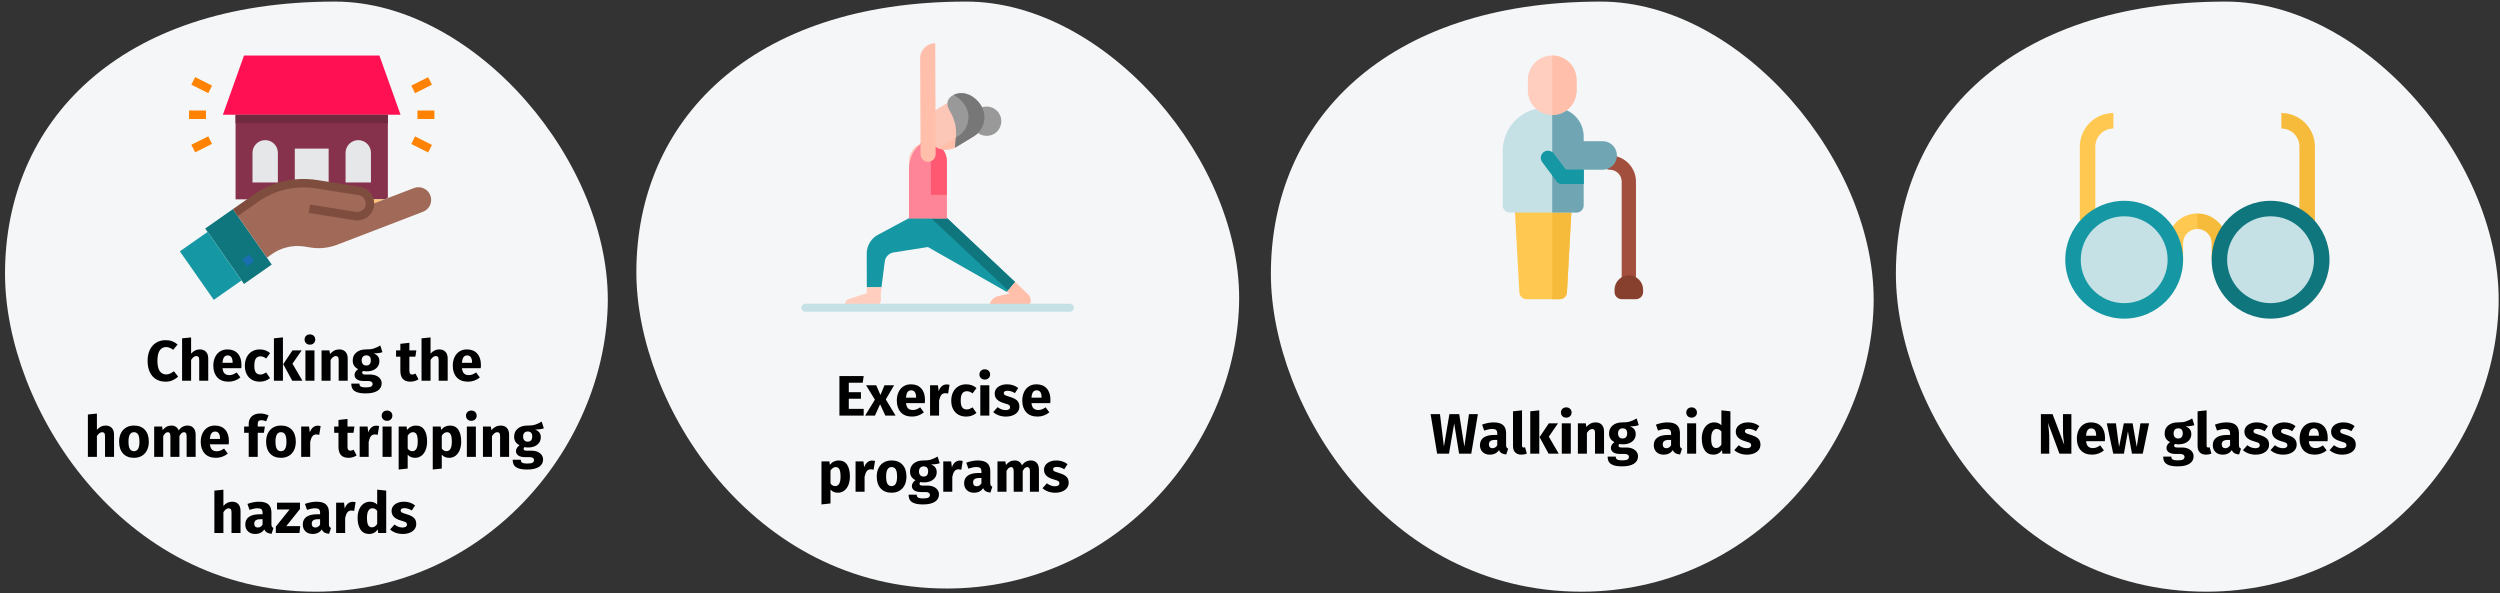 <?xml version="1.0" encoding="UTF-8"?>
<svg xmlns="http://www.w3.org/2000/svg" xmlns:xlink="http://www.w3.org/1999/xlink" width="788px" height="187px" viewBox="0 0 788 187" version="1.1">
  <rect x="0" y="0" width="788" height="187" fill="#333333" stroke="none"/>
  <title>Group 2@2x</title>
  <g id="Page-1" stroke="none" stroke-width="1" fill="none" fill-rule="evenodd">
    <g id="vorlage" transform="translate(-123, -1296)">
      <g id="Group-2" transform="translate(123, 1296)">
        <rect id="Rectangle" x="0" y="5.68434189e-14" width="786" height="187"></rect>
        <g id="Oval-Copy-2-Clipped" transform="translate(1.582, 0.5)" fill="#F5F6F7" fill-rule="nonzero">
          <path d="M97.864,186 C150.74,186 188.482,141.387 189.963,96.243 C191.444,51.099 148.284,0 103.966,0 C36.01,0 0,37.829 0,85.794 C0,127.513 36.292,186 97.864,186 Z" id="Oval-Copy-2"></path>
        </g>
        <g id="insurance-2-Clipped" transform="translate(56.684, 17.5)" fill-rule="nonzero">
          <g id="Group">
            <polygon id="Path" fill="#87324C" points="65.572 18.669 65.572 44.925 64.505 45.338 17.566 45.338 17.566 18.669"></polygon>
            <polygon id="Path" fill="#10767E" points="28.968 65.887 20.233 72.008 19.473 70.914 8.766 55.619 7.992 54.526 16.74 48.405 17.5 49.499 27.448 63.7"></polygon>
            <polygon id="Path" fill="#1598A4" transform="translate(9.721, 66.306) rotate(-34.978) translate(-9.721, -66.306) " points="4.385 56.975 15.056 56.975 15.056 75.637 4.385 75.637"></polygon>
            <path d="M64.505,45.338 L59.918,47.098 L59.904,47.098 C59.963,46.693 59.94,46.281 59.838,45.885 C59.814,45.698 59.769,45.515 59.704,45.338 L64.505,45.338 Z" id="Path" fill="#FFC477"></path>
            <path d="M46.903,29.337 L46.903,41.164 L43.116,40.564 C40.84,40.2 38.526,40.142 36.235,40.391 L36.235,29.337 L46.903,29.337 Z" id="Path" fill="#E6E7E8"></path>
            <path d="M60.238,30.67 L60.238,40.004 L52.237,40.004 L52.237,30.67 C52.237,28.461 54.028,26.67 56.237,26.67 C58.447,26.67 60.238,28.461 60.238,30.67 Z" id="Path" fill="#E6E7E8"></path>
            <path d="M78.946,44.071 C78.152,42.016 75.844,40.99 73.786,41.778 L59.918,47.098 L59.904,47.098 C59.963,46.693 59.94,46.281 59.838,45.885 C59.814,45.698 59.769,45.515 59.704,45.338 C59.592,44.962 59.411,44.609 59.171,44.298 C58.547,43.439 57.606,42.863 56.557,42.698 L46.903,41.164 L43.116,40.564 C40.84,40.2 38.526,40.142 36.235,40.391 C34.358,40.567 32.507,40.952 30.715,41.538 L30.515,41.604 C27.987,42.484 25.609,43.743 23.46,45.338 C23.3,45.445 23.127,45.565 22.967,45.685 L17.5,49.499 L27.448,63.7 L28.541,62.94 C31.495,60.686 35.216,59.685 38.902,60.153 L41.289,60.527 C44.065,60.963 46.906,60.664 49.53,59.66 L76.653,49.245 C77.647,48.868 78.449,48.109 78.879,47.137 C79.31,46.165 79.334,45.061 78.946,44.071 L78.946,44.071 Z" id="Path" fill="#A06958"></path>
            <path d="M55.916,51.98 C55.633,51.98 55.351,51.958 55.072,51.914 L40.617,49.619 L41.034,46.985 L55.492,49.28 C56.849,49.506 58.156,48.667 58.514,47.338 C58.618,46.971 58.63,46.584 58.548,46.212 C58.491,45.802 58.335,45.412 58.092,45.077 C57.673,44.504 57.044,44.121 56.343,44.01 L42.909,41.883 C38.964,41.264 34.928,41.584 31.129,42.817 L30.888,42.887 C28.323,43.805 25.914,45.112 23.747,46.762 L18.264,50.601 L16.734,48.417 L22.202,44.593 C24.601,42.773 27.269,41.338 30.109,40.339 L30.355,40.267 C34.541,38.917 38.987,38.57 43.332,39.255 L56.771,41.375 C58.172,41.598 59.426,42.369 60.258,43.518 C60.728,44.158 61.039,44.902 61.163,45.686 C61.33,46.443 61.311,47.228 61.107,47.976 C60.492,50.338 58.357,51.985 55.916,51.98 L55.916,51.98 Z" id="Path" fill="#7F4D3E"></path>
            <path d="M30.901,30.67 L30.901,40.004 L22.9,40.004 L22.9,30.67 C22.9,28.461 24.691,26.67 26.901,26.67 C29.11,26.67 30.901,28.461 30.901,30.67 L30.901,30.67 Z" id="Path" fill="#E6E7E8"></path>
            <polygon id="Path" fill="#FF1053" points="65.572 18.669 17.566 18.669 13.566 18.669 20.233 0 62.905 0 69.572 18.669"></polygon>
            <polygon id="Path" fill="#70293F" points="17.566 18.669 65.572 18.669 65.572 21.336 17.566 21.336"></polygon>
            <polygon id="Path" fill="#1A6FB0" transform="translate(21.57, 64.556) rotate(-35.025) translate(-21.57, -64.556) " points="20.237 63.222 22.904 63.222 22.904 65.89 20.237 65.89"></polygon>
            <g id="Path" transform="translate(2.898, 6.811)" fill="#FF8200">
              <polygon points="0 10.524 5.334 10.524 5.334 13.191 0 13.191"></polygon>
              <polygon transform="translate(3.99, 21.18) rotate(-26.565) translate(-3.99, -21.18) " points="1.01 19.847 6.97 19.847 6.97 22.513 1.01 22.513"></polygon>
              <polygon transform="translate(3.992, 2.525) rotate(-63.435) translate(-3.992, -2.525) " points="2.66 -0.455 5.325 -0.455 5.325 5.505 2.66 5.505"></polygon>
              <polygon points="72.008 10.524 77.342 10.524 77.342 13.191 72.008 13.191"></polygon>
              <polygon transform="translate(73.311, 21.219) rotate(-63.435) translate(-73.311, -21.219) " points="71.978 18.239 74.643 18.239 74.643 24.199 71.978 24.199"></polygon>
              <polygon transform="translate(73.305, 2.534) rotate(-26.565) translate(-73.305, -2.534) " points="70.325 1.201 76.285 1.201 76.285 3.867 70.325 3.867"></polygon>
            </g>
          </g>
        </g>
        <g id="Oval-Copy-10-Clipped" transform="translate(400.582, 0.5)" fill="#F5F6F7" fill-rule="nonzero">
          <path d="M97.864,186 C150.74,186 188.482,141.387 189.963,96.243 C191.444,51.099 148.284,0 103.966,0 C36.01,0 0,37.829 0,85.794 C0,127.513 36.292,186 97.864,186 Z" id="Oval-Copy-10"></path>
        </g>
        <g id="elderly-Clipped" transform="translate(473.657, 17.5)" fill-rule="nonzero">
          <g id="Path">
            <path d="M33.75,31.5 C32.507,31.5 31.5,32.507 31.5,33.75 C31.5,34.993 32.507,36 33.75,36 C35.818,36 37.5,37.682 37.5,39.75 L37.5,71.55 L42,71.55 L42,39.75 C42,35.201 38.299,31.5 33.75,31.5 Z" fill="#A34F3E"></path>
            <path d="M18,76.8 L7.5,76.8 C6.305,76.8 5.319,75.866 5.253,74.673 L3.753,47.373 C3.719,46.756 3.941,46.152 4.366,45.703 C4.791,45.254 5.382,45 6,45 L19.5,45 C20.118,45 20.709,45.254 21.134,45.703 C21.559,46.152 21.781,46.756 21.747,47.373 L20.247,74.673 C20.181,75.866 19.195,76.8 18,76.8 Z" fill="#FFC850"></path>
            <path d="M21.134,45.703 C20.709,45.254 20.118,45 19.5,45 L15.6,45 L15.6,76.8 L18,76.8 C19.195,76.8 20.181,75.866 20.247,74.673 L21.747,47.373 C21.78,46.756 21.559,46.152 21.134,45.703 Z" fill="#F7BB3C"></path>
            <path d="M23.25,49.5 L2.25,49.5 C1.007,49.5 4.57966998e-16,48.493 4.57966998e-16,47.25 L4.57966998e-16,30 C4.57966998e-16,22.544 6.044,16.5 13.5,16.5 L16.5,16.5 C21.471,16.5 25.5,20.529 25.5,25.5 L25.5,47.25 C25.5,48.493 24.493,49.5 23.25,49.5 Z" fill="#C5E1E6"></path>
            <path d="M16.5,16.5 L15.6,16.5 L15.6,49.5 L23.25,49.5 C24.493,49.5 25.5,48.493 25.5,47.25 L25.5,25.5 C25.5,20.529 21.471,16.5 16.5,16.5 Z" fill="#70A6B3"></path>
            <path d="M15.6,18.75 C11.364,18.75 7.93,15.316 7.93,11.08 L7.93,7.67 C7.93,3.434 11.364,0 15.6,0 C19.836,0 23.27,3.434 23.27,7.67 L23.27,11.079 C23.27,15.316 19.836,18.75 15.6,18.75 L15.6,18.75 Z" fill="#FFCEBF"></path>
            <path d="M31.5,36 L18.804,36 C18.033,36 17.293,35.634 16.871,34.989 C16.274,34.076 16.416,32.902 17.159,32.159 L21.659,27.659 C22.081,27.237 22.653,27 23.25,27 L31.5,27 C33.985,27 36,29.015 36,31.5 C36,33.985 33.985,36 31.5,36 L31.5,36 Z" fill="#70A6B3"></path>
            <path d="M39.75,69.3 C37.265,69.3 35.25,71.315 35.25,73.8 L35.25,74.55 C35.25,75.793 36.257,76.8 37.5,76.8 L42,76.8 C43.243,76.8 44.25,75.793 44.25,74.55 L44.25,73.8 C44.25,71.315 42.235,69.3 39.75,69.3 Z" fill="#873F2E"></path>
            <path d="M19.875,36 L16.05,30.9 C15.305,29.906 13.894,29.704 12.9,30.45 C11.906,31.196 11.704,32.606 12.45,33.6 L16.95,39.6 C17.375,40.167 18.042,40.5 18.75,40.5 L25.5,40.5 L25.5,36 L19.875,36 Z" fill="#1598A4"></path>
            <path d="M15.6,0 L15.6,18.75 C19.836,18.75 23.27,15.316 23.27,11.08 L23.27,7.67 C23.27,3.434 19.836,0 15.6,0 L15.6,0 Z" fill="#FFBFAB"></path>
            <path d="M19.875,36 L16.05,30.9 C15.919,30.725 15.766,30.576 15.6,30.451 L15.6,37.8 L16.95,39.6 C17.375,40.167 18.042,40.5 18.75,40.5 L25.5,40.5 L25.5,36 L19.875,36 Z" fill="#1598A4"></path>
          </g>
        </g>
        <g id="Oval-Copy-4-Clipped" transform="translate(200.582, 0.5)" fill="#F5F6F7" fill-rule="nonzero">
          <path d="M97.864,185 C150.74,185 188.482,140.627 189.963,95.726 C191.444,50.825 148.284,0 103.966,0 C36.01,0 0,37.626 0,85.332 C0,126.828 36.292,185 97.864,185 Z" id="Oval-Copy-4"></path>
        </g>
        <g id="woman-4-Clipped" transform="translate(252.582, 13.626)" fill-rule="nonzero">
          <g id="Group">
            <g transform="translate(13.081, 0)">
              <path d="M54.281,75.268 L32.967,55.244 L27.34,52.125 L20.848,55.145 L11.439,60.178 C9.049,61.281 7.521,63.681 7.528,66.318 L7.557,76.926 L12.177,76.926 L13.215,68.813 C13.406,67.313 14.582,66.13 16.078,65.93 L26.812,64.238 L51.674,78.382 L54.281,75.268 Z" id="Path" fill="#1598A4"></path>
              <polygon id="Path" fill="#10767E" points="27.934 55.244 52.066 77.915 54.281 75.268 32.967 55.244 27.34 52.125 24.603 53.398"></polygon>
              <g id="Path" transform="translate(0, 75.268)">
                <path d="M11.98,3.863 L12.02,5.471 C12.057,6.918 10.894,8.111 9.447,8.111 L1.0269563e-15,8.111 L0.471,8.111 C0.471,6.831 0.823,5.696 2.04,5.3 L7.558,3.504 L7.558,1.645 L12.171,1.645 L11.98,3.863 Z" fill="#FFCEBF"></path>
                <path d="M51.674,3.115 L52.658,3.617 L49.097,4.393 C47.343,4.766 46.088,6.316 46.088,8.111 L56.551,8.111 C56.617,8.111 56.682,8.109 56.747,8.105 C59.016,7.973 59.908,6.053 58.668,4.149 L54.281,-3.1918912e-16 L51.674,3.115 Z" fill="#FFBFAB"></path>
              </g>
              <path d="M20.848,55.145 L20.848,37.152 C20.848,33.857 23.521,31.186 26.818,31.186 C30.115,31.186 32.787,33.857 32.787,37.152 L32.787,55.145 L20.848,55.145 Z" id="Path" fill="#FFCEBF"></path>
              <path d="M26.818,31.186 C25.918,31.186 25.066,31.386 24.301,31.742 C26.34,32.691 27.755,34.756 27.755,37.151 L27.755,55.145 L32.787,55.145 L32.787,37.152 C32.787,33.857 30.115,31.186 26.818,31.186 L26.818,31.186 Z" id="Path" fill="#FFBFAB"></path>
              <path d="M20.848,55.232 L32.787,55.232 L32.787,39.818 C32.787,35.051 30.115,31.186 26.818,31.186 C23.521,31.186 20.848,35.051 20.848,39.818 L20.848,55.232 L20.848,55.232 Z" id="Path" fill="#FE8598"></path>
              <path d="M26.818,31.186 C25.918,31.186 25.066,31.386 24.301,31.742 C26.34,32.691 27.755,34.756 27.755,37.151 L27.755,47.803 L32.787,47.803 L32.787,37.151 C32.787,33.857 30.115,31.186 26.818,31.186 L26.818,31.186 Z" id="Path" fill="#FF5872"></path>
              <g transform="translate(25.824, 15.745)">
                <ellipse id="Oval" fill="#999999" transform="translate(19.507, 8.829) rotate(-43.947) translate(-19.507, -8.829) " cx="19.507" cy="8.829" rx="4.621" ry="4.628"></ellipse>
                <path d="M0.976,14.611 L0.982,14.62 C2.897,17.757 6.993,18.75 10.132,16.836 L14.464,14.196 C17.606,12.281 18.599,8.181 16.682,5.041 L16.677,5.032 C14.762,1.894 10.666,0.902 7.527,2.815 L3.195,5.456 C0.052,7.37 -0.941,11.47 0.976,14.611 L0.976,14.611 Z" id="Path" fill="#FCC7B7"></path>
                <path d="M16.682,5.04 L16.677,5.032 C14.949,2.202 11.449,1.118 8.475,2.336 C9.748,2.854 10.873,3.769 11.644,5.032 L11.649,5.04 C13.566,8.181 12.573,12.281 9.431,14.196 L5.099,16.836 C4.791,17.024 4.473,17.183 4.15,17.315 C6.039,18.085 8.256,17.979 10.132,16.836 L14.464,14.196 C17.606,12.281 18.599,8.181 16.682,5.04 Z" id="Path" fill="#FFBFAB"></path>
                <path d="M7.883,5.626 C9.417,8.068 10.1,10.949 9.828,13.819 L9.511,17.171 L15.496,13.557 C18.786,11.518 19.796,7.195 17.752,3.902 C15.86,0.853 12.3,-0.992 9.07,0.563 C7.056,1.533 6.528,3.424 7.883,5.626 L7.883,5.626 Z" id="Path" fill="#999999"></path>
                <path d="M17.752,3.902 C15.86,0.853 12.3,-0.992 9.07,0.563 C9.06,0.568 9.05,0.573 9.04,0.578 C10.505,1.242 11.806,2.431 12.719,3.902 C14.763,7.195 13.753,11.517 10.463,13.556 L9.816,13.947 L9.511,17.171 L15.496,13.556 C18.786,11.517 19.796,7.195 17.752,3.902 L17.752,3.902 Z" id="Path" fill="#777777"></path>
              </g>
              <path d="M26.872,37.374 C28.189,37.374 29.254,36.304 29.249,34.989 L29.127,-4.82947016e-15 C26.504,-0.003 24.375,2.123 24.373,4.748 L24.495,35.012 C24.502,36.319 25.564,37.374 26.872,37.374 L26.872,37.374 Z" id="Path" fill="#FFBFAB"></path>
            </g>
            <path d="M84.637,82.12 L1.258,82.12 C0.563,82.12 0,82.683 0,83.378 C0,84.073 0.563,84.637 1.258,84.637 L84.637,84.637 C85.332,84.637 85.895,84.073 85.895,83.378 C85.895,82.683 85.332,82.12 84.637,82.12 Z" id="Path" fill="#C5E1E6"></path>
          </g>
        </g>
        <g id="Oval-Copy-3-Clipped" transform="translate(597.582, 0.5)" fill="#F5F6F7" fill-rule="nonzero">
          <path d="M97.864,186 C150.74,186 188.482,141.387 189.963,96.243 C191.444,51.099 148.284,0 103.966,0 C36.01,0 0,37.829 0,85.794 C0,127.513 36.292,186 97.864,186 Z" id="Oval-Copy-3"></path>
        </g>
        <g id="glasses-Clipped" transform="translate(646.727, 35.629)" fill-rule="nonzero">
          <g id="Group">
            <g id="Path" transform="translate(36.508, 31.652)">
              <path d="M9.38,4.16333634e-16 L7.645,1.767 L9.38,4.88 C11.862,4.88 13.881,6.899 13.881,9.38 L13.881,14.586 L18.761,14.586 L18.761,9.38 C18.761,4.208 14.553,4.16333634e-16 9.38,4.16333634e-16 Z" fill="#F7BB3C"></path>
              <path d="M2.49800181e-16,9.38 L2.49800181e-16,14.586 L4.88,14.586 L4.88,9.38 C4.88,6.899 6.899,4.88 9.38,4.88 L9.38,4.16333634e-16 C4.208,4.16333634e-16 2.49800181e-16,4.208 2.49800181e-16,9.38 Z" fill="#FFC850"></path>
            </g>
            <path d="M13.724,39.297 L8.844,39.297 L8.844,10.573 C8.844,4.743 13.587,4.02455846e-15 19.417,4.02455846e-15 L19.417,4.88 C16.278,4.88 13.724,7.434 13.724,10.573 L13.724,39.297 Z" id="Path" fill="#FFC850"></path>
            <path d="M82.932,39.297 L78.052,39.297 L78.052,10.573 C78.052,7.434 75.498,4.88 72.359,4.88 L72.359,4.02455846e-15 C78.189,4.02455846e-15 82.932,4.743 82.932,10.573 L82.932,39.297 Z" id="Path" fill="#F7BB3C"></path>
            <g transform="translate(-0, 23.424)">
              <circle id="Oval" fill="#C5E1E6" transform="translate(22.809, 22.809) rotate(-45) translate(-22.809, -22.809) " cx="22.809" cy="22.809" r="16.128"></circle>
              <path d="M22.817,41.384 C12.577,41.384 4.246,33.053 4.246,22.813 C4.246,12.573 12.577,4.242 22.817,4.242 C33.057,4.242 41.388,12.573 41.388,22.813 C41.388,33.053 33.057,41.384 22.817,41.384 Z M22.817,9.122 C15.268,9.122 9.126,15.264 9.126,22.813 C9.126,30.362 15.268,36.504 22.817,36.504 C30.366,36.504 36.508,30.362 36.508,22.813 C36.508,15.264 30.366,9.122 22.817,9.122 Z" id="Shape" fill="#1598A4"></path>
            </g>
            <g transform="translate(46.137, 23.429)">
              <circle id="Oval" fill="#C5E1E6" transform="translate(22.809, 22.809) rotate(-45) translate(-22.809, -22.809) " cx="22.809" cy="22.809" r="16.128"></circle>
              <path d="M22.822,41.379 C12.582,41.379 4.251,33.048 4.251,22.808 C4.251,12.568 12.582,4.237 22.822,4.237 C33.062,4.237 41.393,12.568 41.393,22.808 C41.393,33.048 33.062,41.379 22.822,41.379 L22.822,41.379 Z M22.822,9.117 C15.273,9.117 9.131,15.259 9.131,22.808 C9.131,30.357 15.273,36.499 22.822,36.499 C30.371,36.499 36.513,30.357 36.513,22.808 C36.513,15.259 30.371,9.117 22.822,9.117 L22.822,9.117 Z" id="Shape" fill="#10767E"></path>
            </g>
          </g>
        </g>
        <path d="M52.227,120.306 C53.031,120.306 53.766,120.156 54.432,119.856 C55.098,119.556 55.665,119.172 56.133,118.704 L56.133,118.704 L54.819,117.012 C54.387,117.336 53.985,117.585 53.613,117.759 C53.241,117.933 52.827,118.02 52.371,118.02 C51.507,118.02 50.832,117.669 50.346,116.967 C49.86,116.265 49.617,115.188 49.617,113.736 C49.617,112.26 49.86,111.168 50.346,110.46 C50.832,109.752 51.495,109.398 52.335,109.398 C52.743,109.398 53.127,109.47 53.487,109.614 C53.847,109.758 54.213,109.974 54.585,110.262 L54.585,110.262 L55.989,108.588 C55.449,108.132 54.876,107.79 54.27,107.562 C53.664,107.334 52.971,107.22 52.191,107.22 C51.099,107.22 50.124,107.475 49.266,107.985 C48.408,108.495 47.736,109.242 47.25,110.226 C46.764,111.21 46.521,112.38 46.521,113.736 C46.521,115.128 46.758,116.319 47.232,117.309 C47.706,118.299 48.369,119.046 49.221,119.55 C50.073,120.054 51.075,120.306 52.227,120.306 Z M60.237,120 L60.237,113.448 C60.765,112.632 61.317,112.224 61.893,112.224 C62.181,112.224 62.403,112.317 62.559,112.503 C62.715,112.689 62.793,113.022 62.793,113.502 L62.793,113.502 L62.793,120 L65.637,120 L65.637,113.016 C65.637,112.104 65.403,111.396 64.935,110.892 C64.467,110.388 63.819,110.136 62.991,110.136 C62.439,110.136 61.941,110.247 61.497,110.469 C61.053,110.691 60.633,111.024 60.237,111.468 L60.237,111.468 L60.237,106.356 L57.393,106.644 L57.393,120 L60.237,120 Z M72.045,120.306 C73.413,120.306 74.655,119.862 75.771,118.974 L75.771,118.974 L74.601,117.39 C74.181,117.678 73.791,117.891 73.431,118.029 C73.071,118.167 72.699,118.236 72.315,118.236 C71.679,118.236 71.181,118.074 70.821,117.75 C70.461,117.426 70.233,116.862 70.137,116.058 L70.137,116.058 L76.059,116.058 C76.095,115.77 76.113,115.428 76.113,115.032 C76.113,113.496 75.723,112.296 74.943,111.432 C74.163,110.568 73.083,110.136 71.703,110.136 C70.767,110.136 69.963,110.361 69.291,110.811 C68.619,111.261 68.109,111.873 67.761,112.647 C67.413,113.421 67.239,114.294 67.239,115.266 C67.239,116.802 67.653,118.026 68.481,118.938 C69.309,119.85 70.497,120.306 72.045,120.306 Z M73.323,114.348 L70.137,114.348 C70.197,113.52 70.362,112.926 70.632,112.566 C70.902,112.206 71.283,112.026 71.775,112.026 C72.783,112.026 73.299,112.758 73.323,114.222 L73.323,114.222 L73.323,114.348 Z M81.909,120.306 C83.109,120.306 84.183,119.928 85.131,119.172 L85.131,119.172 L83.889,117.408 C83.517,117.636 83.199,117.801 82.935,117.903 C82.671,118.005 82.377,118.056 82.053,118.056 C81.441,118.056 80.973,117.846 80.649,117.426 C80.325,117.006 80.163,116.292 80.163,115.284 C80.163,114.24 80.325,113.484 80.649,113.016 C80.973,112.548 81.453,112.314 82.089,112.314 C82.701,112.314 83.307,112.542 83.907,112.998 L83.907,112.998 L85.131,111.306 C84.663,110.91 84.165,110.616 83.637,110.424 C83.109,110.232 82.515,110.136 81.855,110.136 C80.919,110.136 80.097,110.355 79.389,110.793 C78.681,111.231 78.135,111.84 77.751,112.62 C77.367,113.4 77.175,114.294 77.175,115.302 C77.175,116.31 77.367,117.189 77.751,117.939 C78.135,118.689 78.681,119.271 79.389,119.685 C80.097,120.099 80.937,120.306 81.909,120.306 Z M89.181,120 L89.181,106.338 L86.337,106.644 L86.337,120 L89.181,120 Z M95.319,120 L92.187,114.636 L95.085,110.442 L92.187,110.442 L89.271,114.78 L92.115,120 L95.319,120 Z M97.677,108.642 C98.169,108.642 98.574,108.489 98.892,108.183 C99.21,107.877 99.369,107.49 99.369,107.022 C99.369,106.554 99.21,106.167 98.892,105.861 C98.574,105.555 98.169,105.402 97.677,105.402 C97.185,105.402 96.783,105.555 96.471,105.861 C96.159,106.167 96.003,106.554 96.003,107.022 C96.003,107.49 96.159,107.877 96.471,108.183 C96.783,108.489 97.185,108.642 97.677,108.642 Z M99.117,120 L99.117,110.442 L96.273,110.442 L96.273,120 L99.117,120 Z M104.193,120 L104.193,113.466 C104.721,112.638 105.273,112.224 105.849,112.224 C106.149,112.224 106.374,112.317 106.524,112.503 C106.674,112.689 106.749,113.022 106.749,113.502 L106.749,113.502 L106.749,120 L109.593,120 L109.593,113.016 C109.593,112.104 109.359,111.396 108.891,110.892 C108.423,110.388 107.775,110.136 106.947,110.136 C106.359,110.136 105.828,110.256 105.354,110.496 C104.88,110.736 104.439,111.096 104.031,111.576 L104.031,111.576 L103.833,110.442 L101.349,110.442 L101.349,120 L104.193,120 Z M115.299,123.996 C116.919,123.996 118.158,123.717 119.016,123.159 C119.874,122.601 120.303,121.824 120.303,120.828 C120.303,120.3 120.153,119.826 119.853,119.406 C119.553,118.986 119.127,118.656 118.575,118.416 C118.023,118.176 117.381,118.056 116.649,118.056 L116.649,118.056 L115.209,118.056 C114.789,118.056 114.51,118.005 114.372,117.903 C114.234,117.801 114.165,117.66 114.165,117.48 C114.165,117.372 114.192,117.267 114.246,117.165 C114.3,117.063 114.375,116.988 114.471,116.94 C114.819,117.012 115.185,117.048 115.569,117.048 C116.385,117.048 117.096,116.91 117.702,116.634 C118.308,116.358 118.773,115.977 119.097,115.491 C119.421,115.005 119.583,114.456 119.583,113.844 C119.583,113.232 119.439,112.734 119.151,112.35 C118.863,111.966 118.407,111.642 117.783,111.378 C118.995,111.378 119.913,111.252 120.537,111 L120.537,111 L119.871,108.894 C119.163,109.314 118.476,109.632 117.81,109.848 C117.144,110.064 116.331,110.16 115.371,110.136 C114.111,110.136 113.097,110.451 112.329,111.081 C111.561,111.711 111.177,112.56 111.177,113.628 C111.177,114.252 111.312,114.783 111.582,115.221 C111.852,115.659 112.287,116.04 112.887,116.364 C112.539,116.58 112.263,116.853 112.059,117.183 C111.855,117.513 111.753,117.852 111.753,118.2 C111.753,118.752 111.996,119.205 112.482,119.559 C112.968,119.913 113.703,120.09 114.687,120.09 L114.687,120.09 L116.073,120.09 C116.529,120.09 116.871,120.174 117.099,120.342 C117.327,120.51 117.441,120.738 117.441,121.026 C117.441,121.374 117.291,121.641 116.991,121.827 C116.691,122.013 116.151,122.106 115.371,122.106 C114.807,122.106 114.375,122.064 114.075,121.98 C113.775,121.896 113.568,121.77 113.454,121.602 C113.34,121.434 113.283,121.206 113.283,120.918 L113.283,120.918 L110.727,120.918 C110.727,121.59 110.862,122.148 111.132,122.592 C111.402,123.036 111.873,123.381 112.545,123.627 C113.217,123.873 114.135,123.996 115.299,123.996 Z M115.443,115.212 C114.999,115.212 114.648,115.071 114.39,114.789 C114.132,114.507 114.003,114.108 114.003,113.592 C114.003,113.1 114.132,112.713 114.39,112.431 C114.648,112.149 114.999,112.008 115.443,112.008 C116.403,112.008 116.883,112.524 116.883,113.556 C116.883,114.108 116.76,114.522 116.514,114.798 C116.268,115.074 115.911,115.212 115.443,115.212 Z M129.321,120.306 C129.777,120.306 130.236,120.24 130.698,120.108 C131.16,119.976 131.565,119.79 131.913,119.55 L131.913,119.55 L130.959,117.75 C130.599,117.954 130.257,118.056 129.933,118.056 C129.621,118.056 129.393,117.96 129.249,117.768 C129.105,117.576 129.033,117.258 129.033,116.814 L129.033,116.814 L129.033,112.422 L130.923,112.422 L131.229,110.442 L129.033,110.442 L129.033,108.048 L126.189,108.372 L126.189,110.442 L124.839,110.442 L124.839,112.422 L126.189,112.422 L126.189,116.85 C126.189,119.142 127.233,120.294 129.321,120.306 Z M135.711,120 L135.711,113.448 C136.239,112.632 136.791,112.224 137.367,112.224 C137.655,112.224 137.877,112.317 138.033,112.503 C138.189,112.689 138.267,113.022 138.267,113.502 L138.267,113.502 L138.267,120 L141.111,120 L141.111,113.016 C141.111,112.104 140.877,111.396 140.409,110.892 C139.941,110.388 139.293,110.136 138.465,110.136 C137.913,110.136 137.415,110.247 136.971,110.469 C136.527,110.691 136.107,111.024 135.711,111.468 L135.711,111.468 L135.711,106.356 L132.867,106.644 L132.867,120 L135.711,120 Z M147.519,120.306 C148.887,120.306 150.129,119.862 151.245,118.974 L151.245,118.974 L150.075,117.39 C149.655,117.678 149.265,117.891 148.905,118.029 C148.545,118.167 148.173,118.236 147.789,118.236 C147.153,118.236 146.655,118.074 146.295,117.75 C145.935,117.426 145.707,116.862 145.611,116.058 L145.611,116.058 L151.533,116.058 C151.569,115.77 151.587,115.428 151.587,115.032 C151.587,113.496 151.197,112.296 150.417,111.432 C149.637,110.568 148.557,110.136 147.177,110.136 C146.241,110.136 145.437,110.361 144.765,110.811 C144.093,111.261 143.583,111.873 143.235,112.647 C142.887,113.421 142.713,114.294 142.713,115.266 C142.713,116.802 143.127,118.026 143.955,118.938 C144.783,119.85 145.971,120.306 147.519,120.306 Z M148.797,114.348 L145.611,114.348 C145.671,113.52 145.836,112.926 146.106,112.566 C146.376,112.206 146.757,112.026 147.249,112.026 C148.257,112.026 148.773,112.758 148.797,114.222 L148.797,114.222 L148.797,114.348 Z M30.546,144 L30.546,137.448 C31.074,136.632 31.626,136.224 32.202,136.224 C32.49,136.224 32.712,136.317 32.868,136.503 C33.024,136.689 33.102,137.022 33.102,137.502 L33.102,137.502 L33.102,144 L35.946,144 L35.946,137.016 C35.946,136.104 35.712,135.396 35.244,134.892 C34.776,134.388 34.128,134.136 33.3,134.136 C32.748,134.136 32.25,134.247 31.806,134.469 C31.362,134.691 30.942,135.024 30.546,135.468 L30.546,135.468 L30.546,130.356 L27.702,130.644 L27.702,144 L30.546,144 Z M42.228,144.306 C43.188,144.306 44.019,144.096 44.721,143.676 C45.423,143.256 45.963,142.665 46.341,141.903 C46.719,141.141 46.908,140.25 46.908,139.23 C46.908,137.622 46.494,136.371 45.666,135.477 C44.838,134.583 43.692,134.136 42.228,134.136 C41.268,134.136 40.437,134.346 39.735,134.766 C39.033,135.186 38.493,135.777 38.115,136.539 C37.737,137.301 37.548,138.192 37.548,139.212 C37.548,140.82 37.965,142.071 38.799,142.965 C39.633,143.859 40.776,144.306 42.228,144.306 Z M42.228,142.218 C41.64,142.218 41.205,141.978 40.923,141.498 C40.641,141.018 40.5,140.256 40.5,139.212 C40.5,138.192 40.644,137.439 40.932,136.953 C41.22,136.467 41.652,136.224 42.228,136.224 C42.816,136.224 43.251,136.464 43.533,136.944 C43.815,137.424 43.956,138.186 43.956,139.23 C43.956,140.25 43.812,141.003 43.524,141.489 C43.236,141.975 42.804,142.218 42.228,142.218 Z M51.444,144 L51.444,137.466 C51.66,137.058 51.885,136.749 52.119,136.539 C52.353,136.329 52.614,136.224 52.902,136.224 C53.442,136.224 53.712,136.65 53.712,137.502 L53.712,137.502 L53.712,144 L56.556,144 L56.556,137.466 C56.772,137.046 56.994,136.734 57.222,136.53 C57.45,136.326 57.714,136.224 58.014,136.224 C58.554,136.224 58.824,136.65 58.824,137.502 L58.824,137.502 L58.824,144 L61.668,144 L61.668,137.016 C61.668,136.116 61.44,135.411 60.984,134.901 C60.528,134.391 59.922,134.136 59.166,134.136 C58.566,134.136 58.035,134.259 57.573,134.505 C57.111,134.751 56.688,135.132 56.304,135.648 C56.124,135.168 55.839,134.796 55.449,134.532 C55.059,134.268 54.594,134.136 54.054,134.136 C53.478,134.136 52.965,134.253 52.515,134.487 C52.065,134.721 51.654,135.078 51.282,135.558 L51.282,135.558 L51.084,134.442 L48.6,134.442 L48.6,144 L51.444,144 Z M68.076,144.306 C69.444,144.306 70.686,143.862 71.802,142.974 L71.802,142.974 L70.632,141.39 C70.212,141.678 69.822,141.891 69.462,142.029 C69.102,142.167 68.73,142.236 68.346,142.236 C67.71,142.236 67.212,142.074 66.852,141.75 C66.492,141.426 66.264,140.862 66.168,140.058 L66.168,140.058 L72.09,140.058 C72.126,139.77 72.144,139.428 72.144,139.032 C72.144,137.496 71.754,136.296 70.974,135.432 C70.194,134.568 69.114,134.136 67.734,134.136 C66.798,134.136 65.994,134.361 65.322,134.811 C64.65,135.261 64.14,135.873 63.792,136.647 C63.444,137.421 63.27,138.294 63.27,139.266 C63.27,140.802 63.684,142.026 64.512,142.938 C65.34,143.85 66.528,144.306 68.076,144.306 Z M69.354,138.348 L66.168,138.348 C66.228,137.52 66.393,136.926 66.663,136.566 C66.933,136.206 67.314,136.026 67.806,136.026 C68.814,136.026 69.33,136.758 69.354,138.222 L69.354,138.222 L69.354,138.348 Z M81.234,144 L81.234,136.422 L83.178,136.422 L83.484,134.442 L81.234,134.442 L81.234,133.704 C81.234,133.248 81.324,132.924 81.504,132.732 C81.684,132.54 81.978,132.444 82.386,132.444 C82.902,132.444 83.4,132.564 83.88,132.804 L83.88,132.804 L84.654,130.95 C83.862,130.542 82.992,130.338 82.044,130.338 C80.868,130.338 79.965,130.641 79.335,131.247 C78.705,131.853 78.39,132.636 78.39,133.596 L78.39,133.596 L78.39,134.442 L76.95,134.442 L76.95,136.422 L78.39,136.422 L78.39,144 L81.234,144 Z M88.56,144.306 C89.52,144.306 90.351,144.096 91.053,143.676 C91.755,143.256 92.295,142.665 92.673,141.903 C93.051,141.141 93.24,140.25 93.24,139.23 C93.24,137.622 92.826,136.371 91.998,135.477 C91.17,134.583 90.024,134.136 88.56,134.136 C87.6,134.136 86.769,134.346 86.067,134.766 C85.365,135.186 84.825,135.777 84.447,136.539 C84.069,137.301 83.88,138.192 83.88,139.212 C83.88,140.82 84.297,142.071 85.131,142.965 C85.965,143.859 87.108,144.306 88.56,144.306 Z M88.56,142.218 C87.972,142.218 87.537,141.978 87.255,141.498 C86.973,141.018 86.832,140.256 86.832,139.212 C86.832,138.192 86.976,137.439 87.264,136.953 C87.552,136.467 87.984,136.224 88.56,136.224 C89.148,136.224 89.583,136.464 89.865,136.944 C90.147,137.424 90.288,138.186 90.288,139.23 C90.288,140.25 90.144,141.003 89.856,141.489 C89.568,141.975 89.136,142.218 88.56,142.218 Z M97.776,144 L97.776,139.266 C97.944,138.486 98.175,137.901 98.469,137.511 C98.763,137.121 99.192,136.926 99.756,136.926 C99.972,136.926 100.26,136.968 100.62,137.052 L100.62,137.052 L101.07,134.298 C100.782,134.214 100.464,134.172 100.116,134.172 C99.564,134.172 99.069,134.361 98.631,134.739 C98.193,135.117 97.866,135.636 97.65,136.296 L97.65,136.296 L97.416,134.442 L94.932,134.442 L94.932,144 L97.776,144 Z M109.818,144.306 C110.274,144.306 110.733,144.24 111.195,144.108 C111.657,143.976 112.062,143.79 112.41,143.55 L112.41,143.55 L111.456,141.75 C111.096,141.954 110.754,142.056 110.43,142.056 C110.118,142.056 109.89,141.96 109.746,141.768 C109.602,141.576 109.53,141.258 109.53,140.814 L109.53,140.814 L109.53,136.422 L111.42,136.422 L111.726,134.442 L109.53,134.442 L109.53,132.048 L106.686,132.372 L106.686,134.442 L105.336,134.442 L105.336,136.422 L106.686,136.422 L106.686,140.85 C106.686,143.142 107.73,144.294 109.818,144.306 Z M116.208,144 L116.208,139.266 C116.376,138.486 116.607,137.901 116.901,137.511 C117.195,137.121 117.624,136.926 118.188,136.926 C118.404,136.926 118.692,136.968 119.052,137.052 L119.052,137.052 L119.502,134.298 C119.214,134.214 118.896,134.172 118.548,134.172 C117.996,134.172 117.501,134.361 117.063,134.739 C116.625,135.117 116.298,135.636 116.082,136.296 L116.082,136.296 L115.848,134.442 L113.364,134.442 L113.364,144 L116.208,144 Z M121.986,132.642 C122.478,132.642 122.883,132.489 123.201,132.183 C123.519,131.877 123.678,131.49 123.678,131.022 C123.678,130.554 123.519,130.167 123.201,129.861 C122.883,129.555 122.478,129.402 121.986,129.402 C121.494,129.402 121.092,129.555 120.78,129.861 C120.468,130.167 120.312,130.554 120.312,131.022 C120.312,131.49 120.468,131.877 120.78,132.183 C121.092,132.489 121.494,132.642 121.986,132.642 Z M123.426,144 L123.426,134.442 L120.582,134.442 L120.582,144 L123.426,144 Z M125.658,147.996 L128.502,147.69 L128.502,143.316 C129.09,143.976 129.864,144.306 130.824,144.306 C131.592,144.306 132.264,144.087 132.84,143.649 C133.416,143.211 133.857,142.605 134.163,141.831 C134.469,141.057 134.622,140.178 134.622,139.194 C134.622,137.598 134.328,136.356 133.74,135.468 C133.152,134.58 132.258,134.136 131.058,134.136 C130.554,134.136 130.062,134.247 129.582,134.469 C129.102,134.691 128.676,135.036 128.304,135.504 L128.304,135.504 L128.16,134.442 L125.658,134.442 L125.658,147.996 Z M129.96,142.218 C129.372,142.218 128.886,141.936 128.502,141.372 L128.502,141.372 L128.502,137.34 C128.718,136.98 128.967,136.704 129.249,136.512 C129.531,136.32 129.834,136.224 130.158,136.224 C130.662,136.224 131.04,136.443 131.292,136.881 C131.544,137.319 131.67,138.102 131.67,139.23 C131.67,141.222 131.1,142.218 129.96,142.218 Z M136.404,147.996 L139.248,147.69 L139.248,143.316 C139.836,143.976 140.61,144.306 141.57,144.306 C142.338,144.306 143.01,144.087 143.586,143.649 C144.162,143.211 144.603,142.605 144.909,141.831 C145.215,141.057 145.368,140.178 145.368,139.194 C145.368,137.598 145.074,136.356 144.486,135.468 C143.898,134.58 143.004,134.136 141.804,134.136 C141.3,134.136 140.808,134.247 140.328,134.469 C139.848,134.691 139.422,135.036 139.05,135.504 L139.05,135.504 L138.906,134.442 L136.404,134.442 L136.404,147.996 Z M140.706,142.218 C140.118,142.218 139.632,141.936 139.248,141.372 L139.248,141.372 L139.248,137.34 C139.464,136.98 139.713,136.704 139.995,136.512 C140.277,136.32 140.58,136.224 140.904,136.224 C141.408,136.224 141.786,136.443 142.038,136.881 C142.29,137.319 142.416,138.102 142.416,139.23 C142.416,141.222 141.846,142.218 140.706,142.218 Z M148.554,132.642 C149.046,132.642 149.451,132.489 149.769,132.183 C150.087,131.877 150.246,131.49 150.246,131.022 C150.246,130.554 150.087,130.167 149.769,129.861 C149.451,129.555 149.046,129.402 148.554,129.402 C148.062,129.402 147.66,129.555 147.348,129.861 C147.036,130.167 146.88,130.554 146.88,131.022 C146.88,131.49 147.036,131.877 147.348,132.183 C147.66,132.489 148.062,132.642 148.554,132.642 Z M149.994,144 L149.994,134.442 L147.15,134.442 L147.15,144 L149.994,144 Z M155.07,144 L155.07,137.466 C155.598,136.638 156.15,136.224 156.726,136.224 C157.026,136.224 157.251,136.317 157.401,136.503 C157.551,136.689 157.626,137.022 157.626,137.502 L157.626,137.502 L157.626,144 L160.47,144 L160.47,137.016 C160.47,136.104 160.236,135.396 159.768,134.892 C159.3,134.388 158.652,134.136 157.824,134.136 C157.236,134.136 156.705,134.256 156.231,134.496 C155.757,134.736 155.316,135.096 154.908,135.576 L154.908,135.576 L154.71,134.442 L152.226,134.442 L152.226,144 L155.07,144 Z M166.176,147.996 C167.796,147.996 169.035,147.717 169.893,147.159 C170.751,146.601 171.18,145.824 171.18,144.828 C171.18,144.3 171.03,143.826 170.73,143.406 C170.43,142.986 170.004,142.656 169.452,142.416 C168.9,142.176 168.258,142.056 167.526,142.056 L167.526,142.056 L166.086,142.056 C165.666,142.056 165.387,142.005 165.249,141.903 C165.111,141.801 165.042,141.66 165.042,141.48 C165.042,141.372 165.069,141.267 165.123,141.165 C165.177,141.063 165.252,140.988 165.348,140.94 C165.696,141.012 166.062,141.048 166.446,141.048 C167.262,141.048 167.973,140.91 168.579,140.634 C169.185,140.358 169.65,139.977 169.974,139.491 C170.298,139.005 170.46,138.456 170.46,137.844 C170.46,137.232 170.316,136.734 170.028,136.35 C169.74,135.966 169.284,135.642 168.66,135.378 C169.872,135.378 170.79,135.252 171.414,135 L171.414,135 L170.748,132.894 C170.04,133.314 169.353,133.632 168.687,133.848 C168.021,134.064 167.208,134.16 166.248,134.136 C164.988,134.136 163.974,134.451 163.206,135.081 C162.438,135.711 162.054,136.56 162.054,137.628 C162.054,138.252 162.189,138.783 162.459,139.221 C162.729,139.659 163.164,140.04 163.764,140.364 C163.416,140.58 163.14,140.853 162.936,141.183 C162.732,141.513 162.63,141.852 162.63,142.2 C162.63,142.752 162.873,143.205 163.359,143.559 C163.845,143.913 164.58,144.09 165.564,144.09 L165.564,144.09 L166.95,144.09 C167.406,144.09 167.748,144.174 167.976,144.342 C168.204,144.51 168.318,144.738 168.318,145.026 C168.318,145.374 168.168,145.641 167.868,145.827 C167.568,146.013 167.028,146.106 166.248,146.106 C165.684,146.106 165.252,146.064 164.952,145.98 C164.652,145.896 164.445,145.77 164.331,145.602 C164.217,145.434 164.16,145.206 164.16,144.918 L164.16,144.918 L161.604,144.918 C161.604,145.59 161.739,146.148 162.009,146.592 C162.279,147.036 162.75,147.381 163.422,147.627 C164.094,147.873 165.012,147.996 166.176,147.996 Z M166.32,139.212 C165.876,139.212 165.525,139.071 165.267,138.789 C165.009,138.507 164.88,138.108 164.88,137.592 C164.88,137.1 165.009,136.713 165.267,136.431 C165.525,136.149 165.876,136.008 166.32,136.008 C167.28,136.008 167.76,136.524 167.76,137.556 C167.76,138.108 167.637,138.522 167.391,138.798 C167.145,139.074 166.788,139.212 166.32,139.212 Z M70.416,168 L70.416,161.448 C70.944,160.632 71.496,160.224 72.072,160.224 C72.36,160.224 72.582,160.317 72.738,160.503 C72.894,160.689 72.972,161.022 72.972,161.502 L72.972,161.502 L72.972,168 L75.816,168 L75.816,161.016 C75.816,160.104 75.582,159.396 75.114,158.892 C74.646,158.388 73.998,158.136 73.17,158.136 C72.618,158.136 72.12,158.247 71.676,158.469 C71.232,158.691 70.812,159.024 70.416,159.468 L70.416,159.468 L70.416,154.356 L67.572,154.644 L67.572,168 L70.416,168 Z M80.424,168.306 C81.72,168.306 82.68,167.826 83.304,166.866 C83.508,167.322 83.796,167.655 84.168,167.865 C84.54,168.075 85.02,168.204 85.608,168.252 L85.608,168.252 L86.202,166.398 C85.974,166.314 85.809,166.188 85.707,166.02 C85.605,165.852 85.554,165.588 85.554,165.228 L85.554,165.228 L85.554,161.52 C85.554,160.392 85.236,159.546 84.6,158.982 C83.964,158.418 82.962,158.136 81.594,158.136 C81.054,158.136 80.469,158.196 79.839,158.316 C79.209,158.436 78.594,158.61 77.994,158.838 L77.994,158.838 L78.642,160.71 C79.11,160.554 79.566,160.431 80.01,160.341 C80.454,160.251 80.832,160.206 81.144,160.206 C81.744,160.206 82.164,160.311 82.404,160.521 C82.644,160.731 82.764,161.118 82.764,161.682 L82.764,161.682 L82.764,162.096 L81.792,162.096 C80.34,162.096 79.23,162.372 78.462,162.924 C77.694,163.476 77.31,164.274 77.31,165.318 C77.31,166.206 77.592,166.926 78.156,167.478 C78.72,168.03 79.476,168.306 80.424,168.306 Z M81.252,166.272 C80.904,166.272 80.631,166.167 80.433,165.957 C80.235,165.747 80.136,165.45 80.136,165.066 C80.136,164.586 80.295,164.232 80.613,164.004 C80.931,163.776 81.414,163.662 82.062,163.662 L82.062,163.662 L82.764,163.662 L82.764,165.354 C82.404,165.966 81.9,166.272 81.252,166.272 Z M94.392,168 L94.644,165.84 L90.234,165.84 L94.554,160.44 L94.554,158.442 L87.318,158.442 L87.318,160.584 L91.278,160.584 L86.94,165.984 L86.94,168 L94.392,168 Z M98.55,168.306 C99.846,168.306 100.806,167.826 101.43,166.866 C101.634,167.322 101.922,167.655 102.294,167.865 C102.666,168.075 103.146,168.204 103.734,168.252 L103.734,168.252 L104.328,166.398 C104.1,166.314 103.935,166.188 103.833,166.02 C103.731,165.852 103.68,165.588 103.68,165.228 L103.68,165.228 L103.68,161.52 C103.68,160.392 103.362,159.546 102.726,158.982 C102.09,158.418 101.088,158.136 99.72,158.136 C99.18,158.136 98.595,158.196 97.965,158.316 C97.335,158.436 96.72,158.61 96.12,158.838 L96.12,158.838 L96.768,160.71 C97.236,160.554 97.692,160.431 98.136,160.341 C98.58,160.251 98.958,160.206 99.27,160.206 C99.87,160.206 100.29,160.311 100.53,160.521 C100.77,160.731 100.89,161.118 100.89,161.682 L100.89,161.682 L100.89,162.096 L99.918,162.096 C98.466,162.096 97.356,162.372 96.588,162.924 C95.82,163.476 95.436,164.274 95.436,165.318 C95.436,166.206 95.718,166.926 96.282,167.478 C96.846,168.03 97.602,168.306 98.55,168.306 Z M99.378,166.272 C99.03,166.272 98.757,166.167 98.559,165.957 C98.361,165.747 98.262,165.45 98.262,165.066 C98.262,164.586 98.421,164.232 98.739,164.004 C99.057,163.776 99.54,163.662 100.188,163.662 L100.188,163.662 L100.89,163.662 L100.89,165.354 C100.53,165.966 100.026,166.272 99.378,166.272 Z M108.792,168 L108.792,163.266 C108.96,162.486 109.191,161.901 109.485,161.511 C109.779,161.121 110.208,160.926 110.772,160.926 C110.988,160.926 111.276,160.968 111.636,161.052 L111.636,161.052 L112.086,158.298 C111.798,158.214 111.48,158.172 111.132,158.172 C110.58,158.172 110.085,158.361 109.647,158.739 C109.209,159.117 108.882,159.636 108.666,160.296 L108.666,160.296 L108.432,158.442 L105.948,158.442 L105.948,168 L108.792,168 Z M116.352,168.306 C117.492,168.306 118.398,167.832 119.07,166.884 L119.07,166.884 L119.214,168 L121.734,168 L121.734,154.644 L118.89,154.338 L118.89,159.036 C118.29,158.436 117.534,158.136 116.622,158.136 C115.854,158.136 115.173,158.352 114.579,158.784 C113.985,159.216 113.526,159.816 113.202,160.584 C112.878,161.352 112.716,162.222 112.716,163.194 C112.716,164.778 113.025,166.026 113.643,166.938 C114.261,167.85 115.164,168.306 116.352,168.306 Z M117.234,166.218 C116.73,166.218 116.343,165.996 116.073,165.552 C115.803,165.108 115.668,164.328 115.668,163.212 C115.668,162.192 115.824,161.436 116.136,160.944 C116.448,160.452 116.868,160.206 117.396,160.206 C117.696,160.206 117.963,160.272 118.197,160.404 C118.431,160.536 118.662,160.74 118.89,161.016 L118.89,161.016 L118.89,165.138 C118.446,165.858 117.894,166.218 117.234,166.218 Z M126.954,168.306 C127.746,168.306 128.466,168.18 129.114,167.928 C129.762,167.676 130.272,167.313 130.644,166.839 C131.016,166.365 131.202,165.804 131.202,165.156 C131.202,164.34 130.959,163.701 130.473,163.239 C129.987,162.777 129.246,162.402 128.25,162.114 C127.674,161.946 127.248,161.802 126.972,161.682 C126.696,161.562 126.513,161.445 126.423,161.331 C126.333,161.217 126.288,161.07 126.288,160.89 C126.288,160.662 126.387,160.485 126.585,160.359 C126.783,160.233 127.068,160.17 127.44,160.17 C128.232,160.17 129.018,160.416 129.798,160.908 L129.798,160.908 L130.842,159.306 C130.386,158.934 129.858,158.646 129.258,158.442 C128.658,158.238 128.016,158.136 127.332,158.136 C126.552,158.136 125.865,158.265 125.271,158.523 C124.677,158.781 124.221,159.129 123.903,159.567 C123.585,160.005 123.426,160.5 123.426,161.052 C123.426,161.784 123.66,162.396 124.128,162.888 C124.596,163.38 125.304,163.764 126.252,164.04 C126.852,164.208 127.29,164.349 127.566,164.463 C127.842,164.577 128.028,164.7 128.124,164.832 C128.22,164.964 128.268,165.144 128.268,165.372 C128.268,165.66 128.145,165.882 127.899,166.038 C127.653,166.194 127.314,166.272 126.882,166.272 C125.994,166.272 125.148,165.96 124.344,165.336 L124.344,165.336 L122.958,166.884 C123.438,167.328 124.023,167.676 124.713,167.928 C125.403,168.18 126.15,168.306 126.954,168.306 Z" id="Checkingthehomefortrippinghazards" fill="#000000" fill-rule="nonzero"></path>
        <path d="M272.237,131 L272.237,128.876 L267.539,128.876 L267.539,125.69 L271.373,125.69 L271.373,123.62 L267.539,123.62 L267.539,120.632 L271.931,120.632 L272.237,118.526 L264.587,118.526 L264.587,131 L272.237,131 Z M275.783,131 L277.403,127.418 L279.059,131 L282.281,131 L279.203,125.888 L281.813,121.442 L278.789,121.442 L277.511,124.502 L276.179,121.442 L272.993,121.442 L275.765,125.978 L272.687,131 L275.783,131 Z M287.483,131.306 C288.851,131.306 290.093,130.862 291.209,129.974 L291.209,129.974 L290.039,128.39 C289.619,128.678 289.229,128.891 288.869,129.029 C288.509,129.167 288.137,129.236 287.753,129.236 C287.117,129.236 286.619,129.074 286.259,128.75 C285.899,128.426 285.671,127.862 285.575,127.058 L285.575,127.058 L291.497,127.058 C291.533,126.77 291.551,126.428 291.551,126.032 C291.551,124.496 291.161,123.296 290.381,122.432 C289.601,121.568 288.521,121.136 287.141,121.136 C286.205,121.136 285.401,121.361 284.729,121.811 C284.057,122.261 283.547,122.873 283.199,123.647 C282.851,124.421 282.677,125.294 282.677,126.266 C282.677,127.802 283.091,129.026 283.919,129.938 C284.747,130.85 285.935,131.306 287.483,131.306 Z M288.761,125.348 L285.575,125.348 C285.635,124.52 285.8,123.926 286.07,123.566 C286.34,123.206 286.721,123.026 287.213,123.026 C288.221,123.026 288.737,123.758 288.761,125.222 L288.761,125.222 L288.761,125.348 Z M295.997,131 L295.997,126.266 C296.165,125.486 296.396,124.901 296.69,124.511 C296.984,124.121 297.413,123.926 297.977,123.926 C298.193,123.926 298.481,123.968 298.841,124.052 L298.841,124.052 L299.291,121.298 C299.003,121.214 298.685,121.172 298.337,121.172 C297.785,121.172 297.29,121.361 296.852,121.739 C296.414,122.117 296.087,122.636 295.871,123.296 L295.871,123.296 L295.637,121.442 L293.153,121.442 L293.153,131 L295.997,131 Z M304.565,131.306 C305.765,131.306 306.839,130.928 307.787,130.172 L307.787,130.172 L306.545,128.408 C306.173,128.636 305.855,128.801 305.591,128.903 C305.327,129.005 305.033,129.056 304.709,129.056 C304.097,129.056 303.629,128.846 303.305,128.426 C302.981,128.006 302.819,127.292 302.819,126.284 C302.819,125.24 302.981,124.484 303.305,124.016 C303.629,123.548 304.109,123.314 304.745,123.314 C305.357,123.314 305.963,123.542 306.563,123.998 L306.563,123.998 L307.787,122.306 C307.319,121.91 306.821,121.616 306.293,121.424 C305.765,121.232 305.171,121.136 304.511,121.136 C303.575,121.136 302.753,121.355 302.045,121.793 C301.337,122.231 300.791,122.84 300.407,123.62 C300.023,124.4 299.831,125.294 299.831,126.302 C299.831,127.31 300.023,128.189 300.407,128.939 C300.791,129.689 301.337,130.271 302.045,130.685 C302.753,131.099 303.593,131.306 304.565,131.306 Z M310.397,119.642 C310.889,119.642 311.294,119.489 311.612,119.183 C311.93,118.877 312.089,118.49 312.089,118.022 C312.089,117.554 311.93,117.167 311.612,116.861 C311.294,116.555 310.889,116.402 310.397,116.402 C309.905,116.402 309.503,116.555 309.191,116.861 C308.879,117.167 308.723,117.554 308.723,118.022 C308.723,118.49 308.879,118.877 309.191,119.183 C309.503,119.489 309.905,119.642 310.397,119.642 Z M311.837,131 L311.837,121.442 L308.993,121.442 L308.993,131 L311.837,131 Z M317.057,131.306 C317.849,131.306 318.569,131.18 319.217,130.928 C319.865,130.676 320.375,130.313 320.747,129.839 C321.119,129.365 321.305,128.804 321.305,128.156 C321.305,127.34 321.062,126.701 320.576,126.239 C320.09,125.777 319.349,125.402 318.353,125.114 C317.777,124.946 317.351,124.802 317.075,124.682 C316.799,124.562 316.616,124.445 316.526,124.331 C316.436,124.217 316.391,124.07 316.391,123.89 C316.391,123.662 316.49,123.485 316.688,123.359 C316.886,123.233 317.171,123.17 317.543,123.17 C318.335,123.17 319.121,123.416 319.901,123.908 L319.901,123.908 L320.945,122.306 C320.489,121.934 319.961,121.646 319.361,121.442 C318.761,121.238 318.119,121.136 317.435,121.136 C316.655,121.136 315.968,121.265 315.374,121.523 C314.78,121.781 314.324,122.129 314.006,122.567 C313.688,123.005 313.529,123.5 313.529,124.052 C313.529,124.784 313.763,125.396 314.231,125.888 C314.699,126.38 315.407,126.764 316.355,127.04 C316.955,127.208 317.393,127.349 317.669,127.463 C317.945,127.577 318.131,127.7 318.227,127.832 C318.323,127.964 318.371,128.144 318.371,128.372 C318.371,128.66 318.248,128.882 318.002,129.038 C317.756,129.194 317.417,129.272 316.985,129.272 C316.097,129.272 315.251,128.96 314.447,128.336 L314.447,128.336 L313.061,129.884 C313.541,130.328 314.126,130.676 314.816,130.928 C315.506,131.18 316.253,131.306 317.057,131.306 Z M327.029,131.306 C328.397,131.306 329.639,130.862 330.755,129.974 L330.755,129.974 L329.585,128.39 C329.165,128.678 328.775,128.891 328.415,129.029 C328.055,129.167 327.683,129.236 327.299,129.236 C326.663,129.236 326.165,129.074 325.805,128.75 C325.445,128.426 325.217,127.862 325.121,127.058 L325.121,127.058 L331.043,127.058 C331.079,126.77 331.097,126.428 331.097,126.032 C331.097,124.496 330.707,123.296 329.927,122.432 C329.147,121.568 328.067,121.136 326.687,121.136 C325.751,121.136 324.947,121.361 324.275,121.811 C323.603,122.261 323.093,122.873 322.745,123.647 C322.397,124.421 322.223,125.294 322.223,126.266 C322.223,127.802 322.637,129.026 323.465,129.938 C324.293,130.85 325.481,131.306 327.029,131.306 Z M328.307,125.348 L325.121,125.348 C325.181,124.52 325.346,123.926 325.616,123.566 C325.886,123.206 326.267,123.026 326.759,123.026 C327.767,123.026 328.283,123.758 328.307,125.222 L328.307,125.222 L328.307,125.348 Z M258.926,158.996 L261.77,158.69 L261.77,154.316 C262.358,154.976 263.132,155.306 264.092,155.306 C264.86,155.306 265.532,155.087 266.108,154.649 C266.684,154.211 267.125,153.605 267.431,152.831 C267.737,152.057 267.89,151.178 267.89,150.194 C267.89,148.598 267.596,147.356 267.008,146.468 C266.42,145.58 265.526,145.136 264.326,145.136 C263.822,145.136 263.33,145.247 262.85,145.469 C262.37,145.691 261.944,146.036 261.572,146.504 L261.572,146.504 L261.428,145.442 L258.926,145.442 L258.926,158.996 Z M263.228,153.218 C262.64,153.218 262.154,152.936 261.77,152.372 L261.77,152.372 L261.77,148.34 C261.986,147.98 262.235,147.704 262.517,147.512 C262.799,147.32 263.102,147.224 263.426,147.224 C263.93,147.224 264.308,147.443 264.56,147.881 C264.812,148.319 264.938,149.102 264.938,150.23 C264.938,152.222 264.368,153.218 263.228,153.218 Z M272.516,155 L272.516,150.266 C272.684,149.486 272.915,148.901 273.209,148.511 C273.503,148.121 273.932,147.926 274.496,147.926 C274.712,147.926 275,147.968 275.36,148.052 L275.36,148.052 L275.81,145.298 C275.522,145.214 275.204,145.172 274.856,145.172 C274.304,145.172 273.809,145.361 273.371,145.739 C272.933,146.117 272.606,146.636 272.39,147.296 L272.39,147.296 L272.156,145.442 L269.672,145.442 L269.672,155 L272.516,155 Z M281.03,155.306 C281.99,155.306 282.821,155.096 283.523,154.676 C284.225,154.256 284.765,153.665 285.143,152.903 C285.521,152.141 285.71,151.25 285.71,150.23 C285.71,148.622 285.296,147.371 284.468,146.477 C283.64,145.583 282.494,145.136 281.03,145.136 C280.07,145.136 279.239,145.346 278.537,145.766 C277.835,146.186 277.295,146.777 276.917,147.539 C276.539,148.301 276.35,149.192 276.35,150.212 C276.35,151.82 276.767,153.071 277.601,153.965 C278.435,154.859 279.578,155.306 281.03,155.306 Z M281.03,153.218 C280.442,153.218 280.007,152.978 279.725,152.498 C279.443,152.018 279.302,151.256 279.302,150.212 C279.302,149.192 279.446,148.439 279.734,147.953 C280.022,147.467 280.454,147.224 281.03,147.224 C281.618,147.224 282.053,147.464 282.335,147.944 C282.617,148.424 282.758,149.186 282.758,150.23 C282.758,151.25 282.614,152.003 282.326,152.489 C282.038,152.975 281.606,153.218 281.03,153.218 Z M290.966,158.996 C292.586,158.996 293.825,158.717 294.683,158.159 C295.541,157.601 295.97,156.824 295.97,155.828 C295.97,155.3 295.82,154.826 295.52,154.406 C295.22,153.986 294.794,153.656 294.242,153.416 C293.69,153.176 293.048,153.056 292.316,153.056 L292.316,153.056 L290.876,153.056 C290.456,153.056 290.177,153.005 290.039,152.903 C289.901,152.801 289.832,152.66 289.832,152.48 C289.832,152.372 289.859,152.267 289.913,152.165 C289.967,152.063 290.042,151.988 290.138,151.94 C290.486,152.012 290.852,152.048 291.236,152.048 C292.052,152.048 292.763,151.91 293.369,151.634 C293.975,151.358 294.44,150.977 294.764,150.491 C295.088,150.005 295.25,149.456 295.25,148.844 C295.25,148.232 295.106,147.734 294.818,147.35 C294.53,146.966 294.074,146.642 293.45,146.378 C294.662,146.378 295.58,146.252 296.204,146 L296.204,146 L295.538,143.894 C294.83,144.314 294.143,144.632 293.477,144.848 C292.811,145.064 291.998,145.16 291.038,145.136 C289.778,145.136 288.764,145.451 287.996,146.081 C287.228,146.711 286.844,147.56 286.844,148.628 C286.844,149.252 286.979,149.783 287.249,150.221 C287.519,150.659 287.954,151.04 288.554,151.364 C288.206,151.58 287.93,151.853 287.726,152.183 C287.522,152.513 287.42,152.852 287.42,153.2 C287.42,153.752 287.663,154.205 288.149,154.559 C288.635,154.913 289.37,155.09 290.354,155.09 L290.354,155.09 L291.74,155.09 C292.196,155.09 292.538,155.174 292.766,155.342 C292.994,155.51 293.108,155.738 293.108,156.026 C293.108,156.374 292.958,156.641 292.658,156.827 C292.358,157.013 291.818,157.106 291.038,157.106 C290.474,157.106 290.042,157.064 289.742,156.98 C289.442,156.896 289.235,156.77 289.121,156.602 C289.007,156.434 288.95,156.206 288.95,155.918 L288.95,155.918 L286.394,155.918 C286.394,156.59 286.529,157.148 286.799,157.592 C287.069,158.036 287.54,158.381 288.212,158.627 C288.884,158.873 289.802,158.996 290.966,158.996 Z M291.11,150.212 C290.666,150.212 290.315,150.071 290.057,149.789 C289.799,149.507 289.67,149.108 289.67,148.592 C289.67,148.1 289.799,147.713 290.057,147.431 C290.315,147.149 290.666,147.008 291.11,147.008 C292.07,147.008 292.55,147.524 292.55,148.556 C292.55,149.108 292.427,149.522 292.181,149.798 C291.935,150.074 291.578,150.212 291.11,150.212 Z M300.164,155 L300.164,150.266 C300.332,149.486 300.563,148.901 300.857,148.511 C301.151,148.121 301.58,147.926 302.144,147.926 C302.36,147.926 302.648,147.968 303.008,148.052 L303.008,148.052 L303.458,145.298 C303.17,145.214 302.852,145.172 302.504,145.172 C301.952,145.172 301.457,145.361 301.019,145.739 C300.581,146.117 300.254,146.636 300.038,147.296 L300.038,147.296 L299.804,145.442 L297.32,145.442 L297.32,155 L300.164,155 Z M307.004,155.306 C308.3,155.306 309.26,154.826 309.884,153.866 C310.088,154.322 310.376,154.655 310.748,154.865 C311.12,155.075 311.6,155.204 312.188,155.252 L312.188,155.252 L312.782,153.398 C312.554,153.314 312.389,153.188 312.287,153.02 C312.185,152.852 312.134,152.588 312.134,152.228 L312.134,152.228 L312.134,148.52 C312.134,147.392 311.816,146.546 311.18,145.982 C310.544,145.418 309.542,145.136 308.174,145.136 C307.634,145.136 307.049,145.196 306.419,145.316 C305.789,145.436 305.174,145.61 304.574,145.838 L304.574,145.838 L305.222,147.71 C305.69,147.554 306.146,147.431 306.59,147.341 C307.034,147.251 307.412,147.206 307.724,147.206 C308.324,147.206 308.744,147.311 308.984,147.521 C309.224,147.731 309.344,148.118 309.344,148.682 L309.344,148.682 L309.344,149.096 L308.372,149.096 C306.92,149.096 305.81,149.372 305.042,149.924 C304.274,150.476 303.89,151.274 303.89,152.318 C303.89,153.206 304.172,153.926 304.736,154.478 C305.3,155.03 306.056,155.306 307.004,155.306 Z M307.832,153.272 C307.484,153.272 307.211,153.167 307.013,152.957 C306.815,152.747 306.716,152.45 306.716,152.066 C306.716,151.586 306.875,151.232 307.193,151.004 C307.511,150.776 307.994,150.662 308.642,150.662 L308.642,150.662 L309.344,150.662 L309.344,152.354 C308.984,152.966 308.48,153.272 307.832,153.272 Z M317.246,155 L317.246,148.466 C317.462,148.058 317.687,147.749 317.921,147.539 C318.155,147.329 318.416,147.224 318.704,147.224 C319.244,147.224 319.514,147.65 319.514,148.502 L319.514,148.502 L319.514,155 L322.358,155 L322.358,148.466 C322.574,148.046 322.796,147.734 323.024,147.53 C323.252,147.326 323.516,147.224 323.816,147.224 C324.356,147.224 324.626,147.65 324.626,148.502 L324.626,148.502 L324.626,155 L327.47,155 L327.47,148.016 C327.47,147.116 327.242,146.411 326.786,145.901 C326.33,145.391 325.724,145.136 324.968,145.136 C324.368,145.136 323.837,145.259 323.375,145.505 C322.913,145.751 322.49,146.132 322.106,146.648 C321.926,146.168 321.641,145.796 321.251,145.532 C320.861,145.268 320.396,145.136 319.856,145.136 C319.28,145.136 318.767,145.253 318.317,145.487 C317.867,145.721 317.456,146.078 317.084,146.558 L317.084,146.558 L316.886,145.442 L314.402,145.442 L314.402,155 L317.246,155 Z M332.6,155.306 C333.392,155.306 334.112,155.18 334.76,154.928 C335.408,154.676 335.918,154.313 336.29,153.839 C336.662,153.365 336.848,152.804 336.848,152.156 C336.848,151.34 336.605,150.701 336.119,150.239 C335.633,149.777 334.892,149.402 333.896,149.114 C333.32,148.946 332.894,148.802 332.618,148.682 C332.342,148.562 332.159,148.445 332.069,148.331 C331.979,148.217 331.934,148.07 331.934,147.89 C331.934,147.662 332.033,147.485 332.231,147.359 C332.429,147.233 332.714,147.17 333.086,147.17 C333.878,147.17 334.664,147.416 335.444,147.908 L335.444,147.908 L336.488,146.306 C336.032,145.934 335.504,145.646 334.904,145.442 C334.304,145.238 333.662,145.136 332.978,145.136 C332.198,145.136 331.511,145.265 330.917,145.523 C330.323,145.781 329.867,146.129 329.549,146.567 C329.231,147.005 329.072,147.5 329.072,148.052 C329.072,148.784 329.306,149.396 329.774,149.888 C330.242,150.38 330.95,150.764 331.898,151.04 C332.498,151.208 332.936,151.349 333.212,151.463 C333.488,151.577 333.674,151.7 333.77,151.832 C333.866,151.964 333.914,152.144 333.914,152.372 C333.914,152.66 333.791,152.882 333.545,153.038 C333.299,153.194 332.96,153.272 332.528,153.272 C331.64,153.272 330.794,152.96 329.99,152.336 L329.99,152.336 L328.604,153.884 C329.084,154.328 329.669,154.676 330.359,154.928 C331.049,155.18 331.796,155.306 332.6,155.306 Z" id="Exerciseprograms" fill="#000000" fill-rule="nonzero"></path>
        <path d="M456.722,143 L458.36,133.478 L459.908,143 L463.742,143 L465.83,130.526 L463.022,130.526 L461.564,140.768 L459.944,130.526 L456.848,130.526 L455.12,140.768 L453.878,130.526 L450.926,130.526 L452.978,143 L456.722,143 Z M469.592,143.306 C470.888,143.306 471.848,142.826 472.472,141.866 C472.676,142.322 472.964,142.655 473.336,142.865 C473.708,143.075 474.188,143.204 474.776,143.252 L474.776,143.252 L475.37,141.398 C475.142,141.314 474.977,141.188 474.875,141.02 C474.773,140.852 474.722,140.588 474.722,140.228 L474.722,140.228 L474.722,136.52 C474.722,135.392 474.404,134.546 473.768,133.982 C473.132,133.418 472.13,133.136 470.762,133.136 C470.222,133.136 469.637,133.196 469.007,133.316 C468.377,133.436 467.762,133.61 467.162,133.838 L467.162,133.838 L467.81,135.71 C468.278,135.554 468.734,135.431 469.178,135.341 C469.622,135.251 470,135.206 470.312,135.206 C470.912,135.206 471.332,135.311 471.572,135.521 C471.812,135.731 471.932,136.118 471.932,136.682 L471.932,136.682 L471.932,137.096 L470.96,137.096 C469.508,137.096 468.398,137.372 467.63,137.924 C466.862,138.476 466.478,139.274 466.478,140.318 C466.478,141.206 466.76,141.926 467.324,142.478 C467.888,143.03 468.644,143.306 469.592,143.306 Z M470.42,141.272 C470.072,141.272 469.799,141.167 469.601,140.957 C469.403,140.747 469.304,140.45 469.304,140.066 C469.304,139.586 469.463,139.232 469.781,139.004 C470.099,138.776 470.582,138.662 471.23,138.662 L471.23,138.662 L471.932,138.662 L471.932,140.354 C471.572,140.966 471.068,141.272 470.42,141.272 Z M479.528,143.306 C480.164,143.306 480.74,143.198 481.256,142.982 L481.256,142.982 L480.698,140.966 C480.554,141.026 480.398,141.056 480.23,141.056 C479.906,141.056 479.744,140.858 479.744,140.462 L479.744,140.462 L479.744,129.338 L476.9,129.644 L476.9,140.57 C476.9,141.446 477.131,142.121 477.593,142.595 C478.055,143.069 478.7,143.306 479.528,143.306 Z M485.18,143 L485.18,129.338 L482.336,129.644 L482.336,143 L485.18,143 Z M491.318,143 L488.186,137.636 L491.084,133.442 L488.186,133.442 L485.27,137.78 L488.114,143 L491.318,143 Z M493.676,131.642 C494.168,131.642 494.573,131.489 494.891,131.183 C495.209,130.877 495.368,130.49 495.368,130.022 C495.368,129.554 495.209,129.167 494.891,128.861 C494.573,128.555 494.168,128.402 493.676,128.402 C493.184,128.402 492.782,128.555 492.47,128.861 C492.158,129.167 492.002,129.554 492.002,130.022 C492.002,130.49 492.158,130.877 492.47,131.183 C492.782,131.489 493.184,131.642 493.676,131.642 Z M495.116,143 L495.116,133.442 L492.272,133.442 L492.272,143 L495.116,143 Z M500.192,143 L500.192,136.466 C500.72,135.638 501.272,135.224 501.848,135.224 C502.148,135.224 502.373,135.317 502.523,135.503 C502.673,135.689 502.748,136.022 502.748,136.502 L502.748,136.502 L502.748,143 L505.592,143 L505.592,136.016 C505.592,135.104 505.358,134.396 504.89,133.892 C504.422,133.388 503.774,133.136 502.946,133.136 C502.358,133.136 501.827,133.256 501.353,133.496 C500.879,133.736 500.438,134.096 500.03,134.576 L500.03,134.576 L499.832,133.442 L497.348,133.442 L497.348,143 L500.192,143 Z M511.298,146.996 C512.918,146.996 514.157,146.717 515.015,146.159 C515.873,145.601 516.302,144.824 516.302,143.828 C516.302,143.3 516.152,142.826 515.852,142.406 C515.552,141.986 515.126,141.656 514.574,141.416 C514.022,141.176 513.38,141.056 512.648,141.056 L512.648,141.056 L511.208,141.056 C510.788,141.056 510.509,141.005 510.371,140.903 C510.233,140.801 510.164,140.66 510.164,140.48 C510.164,140.372 510.191,140.267 510.245,140.165 C510.299,140.063 510.374,139.988 510.47,139.94 C510.818,140.012 511.184,140.048 511.568,140.048 C512.384,140.048 513.095,139.91 513.701,139.634 C514.307,139.358 514.772,138.977 515.096,138.491 C515.42,138.005 515.582,137.456 515.582,136.844 C515.582,136.232 515.438,135.734 515.15,135.35 C514.862,134.966 514.406,134.642 513.782,134.378 C514.994,134.378 515.912,134.252 516.536,134 L516.536,134 L515.87,131.894 C515.162,132.314 514.475,132.632 513.809,132.848 C513.143,133.064 512.33,133.16 511.37,133.136 C510.11,133.136 509.096,133.451 508.328,134.081 C507.56,134.711 507.176,135.56 507.176,136.628 C507.176,137.252 507.311,137.783 507.581,138.221 C507.851,138.659 508.286,139.04 508.886,139.364 C508.538,139.58 508.262,139.853 508.058,140.183 C507.854,140.513 507.752,140.852 507.752,141.2 C507.752,141.752 507.995,142.205 508.481,142.559 C508.967,142.913 509.702,143.09 510.686,143.09 L510.686,143.09 L512.072,143.09 C512.528,143.09 512.87,143.174 513.098,143.342 C513.326,143.51 513.44,143.738 513.44,144.026 C513.44,144.374 513.29,144.641 512.99,144.827 C512.69,145.013 512.15,145.106 511.37,145.106 C510.806,145.106 510.374,145.064 510.074,144.98 C509.774,144.896 509.567,144.77 509.453,144.602 C509.339,144.434 509.282,144.206 509.282,143.918 L509.282,143.918 L506.726,143.918 C506.726,144.59 506.861,145.148 507.131,145.592 C507.401,146.036 507.872,146.381 508.544,146.627 C509.216,146.873 510.134,146.996 511.298,146.996 Z M511.442,138.212 C510.998,138.212 510.647,138.071 510.389,137.789 C510.131,137.507 510.002,137.108 510.002,136.592 C510.002,136.1 510.131,135.713 510.389,135.431 C510.647,135.149 510.998,135.008 511.442,135.008 C512.402,135.008 512.882,135.524 512.882,136.556 C512.882,137.108 512.759,137.522 512.513,137.798 C512.267,138.074 511.91,138.212 511.442,138.212 Z M524.384,143.306 C525.68,143.306 526.64,142.826 527.264,141.866 C527.468,142.322 527.756,142.655 528.128,142.865 C528.5,143.075 528.98,143.204 529.568,143.252 L529.568,143.252 L530.162,141.398 C529.934,141.314 529.769,141.188 529.667,141.02 C529.565,140.852 529.514,140.588 529.514,140.228 L529.514,140.228 L529.514,136.52 C529.514,135.392 529.196,134.546 528.56,133.982 C527.924,133.418 526.922,133.136 525.554,133.136 C525.014,133.136 524.429,133.196 523.799,133.316 C523.169,133.436 522.554,133.61 521.954,133.838 L521.954,133.838 L522.602,135.71 C523.07,135.554 523.526,135.431 523.97,135.341 C524.414,135.251 524.792,135.206 525.104,135.206 C525.704,135.206 526.124,135.311 526.364,135.521 C526.604,135.731 526.724,136.118 526.724,136.682 L526.724,136.682 L526.724,137.096 L525.752,137.096 C524.3,137.096 523.19,137.372 522.422,137.924 C521.654,138.476 521.27,139.274 521.27,140.318 C521.27,141.206 521.552,141.926 522.116,142.478 C522.68,143.03 523.436,143.306 524.384,143.306 Z M525.212,141.272 C524.864,141.272 524.591,141.167 524.393,140.957 C524.195,140.747 524.096,140.45 524.096,140.066 C524.096,139.586 524.255,139.232 524.573,139.004 C524.891,138.776 525.374,138.662 526.022,138.662 L526.022,138.662 L526.724,138.662 L526.724,140.354 C526.364,140.966 525.86,141.272 525.212,141.272 Z M533.186,131.642 C533.678,131.642 534.083,131.489 534.401,131.183 C534.719,130.877 534.878,130.49 534.878,130.022 C534.878,129.554 534.719,129.167 534.401,128.861 C534.083,128.555 533.678,128.402 533.186,128.402 C532.694,128.402 532.292,128.555 531.98,128.861 C531.668,129.167 531.512,129.554 531.512,130.022 C531.512,130.49 531.668,130.877 531.98,131.183 C532.292,131.489 532.694,131.642 533.186,131.642 Z M534.626,143 L534.626,133.442 L531.782,133.442 L531.782,143 L534.626,143 Z M540.044,143.306 C541.184,143.306 542.09,142.832 542.762,141.884 L542.762,141.884 L542.906,143 L545.426,143 L545.426,129.644 L542.582,129.338 L542.582,134.036 C541.982,133.436 541.226,133.136 540.314,133.136 C539.546,133.136 538.865,133.352 538.271,133.784 C537.677,134.216 537.218,134.816 536.894,135.584 C536.57,136.352 536.408,137.222 536.408,138.194 C536.408,139.778 536.717,141.026 537.335,141.938 C537.953,142.85 538.856,143.306 540.044,143.306 Z M540.926,141.218 C540.422,141.218 540.035,140.996 539.765,140.552 C539.495,140.108 539.36,139.328 539.36,138.212 C539.36,137.192 539.516,136.436 539.828,135.944 C540.14,135.452 540.56,135.206 541.088,135.206 C541.388,135.206 541.655,135.272 541.889,135.404 C542.123,135.536 542.354,135.74 542.582,136.016 L542.582,136.016 L542.582,140.138 C542.138,140.858 541.586,141.218 540.926,141.218 Z M550.646,143.306 C551.438,143.306 552.158,143.18 552.806,142.928 C553.454,142.676 553.964,142.313 554.336,141.839 C554.708,141.365 554.894,140.804 554.894,140.156 C554.894,139.34 554.651,138.701 554.165,138.239 C553.679,137.777 552.938,137.402 551.942,137.114 C551.366,136.946 550.94,136.802 550.664,136.682 C550.388,136.562 550.205,136.445 550.115,136.331 C550.025,136.217 549.98,136.07 549.98,135.89 C549.98,135.662 550.079,135.485 550.277,135.359 C550.475,135.233 550.76,135.17 551.132,135.17 C551.924,135.17 552.71,135.416 553.49,135.908 L553.49,135.908 L554.534,134.306 C554.078,133.934 553.55,133.646 552.95,133.442 C552.35,133.238 551.708,133.136 551.024,133.136 C550.244,133.136 549.557,133.265 548.963,133.523 C548.369,133.781 547.913,134.129 547.595,134.567 C547.277,135.005 547.118,135.5 547.118,136.052 C547.118,136.784 547.352,137.396 547.82,137.888 C548.288,138.38 548.996,138.764 549.944,139.04 C550.544,139.208 550.982,139.349 551.258,139.463 C551.534,139.577 551.72,139.7 551.816,139.832 C551.912,139.964 551.96,140.144 551.96,140.372 C551.96,140.66 551.837,140.882 551.591,141.038 C551.345,141.194 551.006,141.272 550.574,141.272 C549.686,141.272 548.84,140.96 548.036,140.336 L548.036,140.336 L546.65,141.884 C547.13,142.328 547.715,142.676 548.405,142.928 C549.095,143.18 549.842,143.306 550.646,143.306 Z" id="Walkingaids" fill="#000000" fill-rule="nonzero"></path>
        <path d="M645.916,143 L645.916,138.428 C645.916,137.432 645.883,136.571 645.817,135.845 C645.751,135.119 645.658,134.282 645.538,133.334 L645.538,133.334 L649.138,143 L652.9,143 L652.9,130.526 L650.254,130.526 L650.254,135.566 C650.254,137.018 650.386,138.566 650.65,140.21 L650.65,140.21 L646.96,130.526 L643.288,130.526 L643.288,143 L645.916,143 Z M659.434,143.306 C660.802,143.306 662.044,142.862 663.16,141.974 L663.16,141.974 L661.99,140.39 C661.57,140.678 661.18,140.891 660.82,141.029 C660.46,141.167 660.088,141.236 659.704,141.236 C659.068,141.236 658.57,141.074 658.21,140.75 C657.85,140.426 657.622,139.862 657.526,139.058 L657.526,139.058 L663.448,139.058 C663.484,138.77 663.502,138.428 663.502,138.032 C663.502,136.496 663.112,135.296 662.332,134.432 C661.552,133.568 660.472,133.136 659.092,133.136 C658.156,133.136 657.352,133.361 656.68,133.811 C656.008,134.261 655.498,134.873 655.15,135.647 C654.802,136.421 654.628,137.294 654.628,138.266 C654.628,139.802 655.042,141.026 655.87,141.938 C656.698,142.85 657.886,143.306 659.434,143.306 Z M660.712,137.348 L657.526,137.348 C657.586,136.52 657.751,135.926 658.021,135.566 C658.291,135.206 658.672,135.026 659.164,135.026 C660.172,135.026 660.688,135.758 660.712,137.222 L660.712,137.222 L660.712,137.348 Z M669.46,143 L670.72,135.98 L671.998,143 L675.4,143 L677.38,133.442 L674.662,133.442 L673.51,140.876 L672.196,133.442 L669.424,133.442 L667.93,140.876 L666.94,133.442 L664.06,133.442 L666.094,143 L669.46,143 Z M686.416,146.996 C688.036,146.996 689.275,146.717 690.133,146.159 C690.991,145.601 691.42,144.824 691.42,143.828 C691.42,143.3 691.27,142.826 690.97,142.406 C690.67,141.986 690.244,141.656 689.692,141.416 C689.14,141.176 688.498,141.056 687.766,141.056 L687.766,141.056 L686.326,141.056 C685.906,141.056 685.627,141.005 685.489,140.903 C685.351,140.801 685.282,140.66 685.282,140.48 C685.282,140.372 685.309,140.267 685.363,140.165 C685.417,140.063 685.492,139.988 685.588,139.94 C685.936,140.012 686.302,140.048 686.686,140.048 C687.502,140.048 688.213,139.91 688.819,139.634 C689.425,139.358 689.89,138.977 690.214,138.491 C690.538,138.005 690.7,137.456 690.7,136.844 C690.7,136.232 690.556,135.734 690.268,135.35 C689.98,134.966 689.524,134.642 688.9,134.378 C690.112,134.378 691.03,134.252 691.654,134 L691.654,134 L690.988,131.894 C690.28,132.314 689.593,132.632 688.927,132.848 C688.261,133.064 687.448,133.16 686.488,133.136 C685.228,133.136 684.214,133.451 683.446,134.081 C682.678,134.711 682.294,135.56 682.294,136.628 C682.294,137.252 682.429,137.783 682.699,138.221 C682.969,138.659 683.404,139.04 684.004,139.364 C683.656,139.58 683.38,139.853 683.176,140.183 C682.972,140.513 682.87,140.852 682.87,141.2 C682.87,141.752 683.113,142.205 683.599,142.559 C684.085,142.913 684.82,143.09 685.804,143.09 L685.804,143.09 L687.19,143.09 C687.646,143.09 687.988,143.174 688.216,143.342 C688.444,143.51 688.558,143.738 688.558,144.026 C688.558,144.374 688.408,144.641 688.108,144.827 C687.808,145.013 687.268,145.106 686.488,145.106 C685.924,145.106 685.492,145.064 685.192,144.98 C684.892,144.896 684.685,144.77 684.571,144.602 C684.457,144.434 684.4,144.206 684.4,143.918 L684.4,143.918 L681.844,143.918 C681.844,144.59 681.979,145.148 682.249,145.592 C682.519,146.036 682.99,146.381 683.662,146.627 C684.334,146.873 685.252,146.996 686.416,146.996 Z M686.56,138.212 C686.116,138.212 685.765,138.071 685.507,137.789 C685.249,137.507 685.12,137.108 685.12,136.592 C685.12,136.1 685.249,135.713 685.507,135.431 C685.765,135.149 686.116,135.008 686.56,135.008 C687.52,135.008 688,135.524 688,136.556 C688,137.108 687.877,137.522 687.631,137.798 C687.385,138.074 687.028,138.212 686.56,138.212 Z M695.308,143.306 C695.944,143.306 696.52,143.198 697.036,142.982 L697.036,142.982 L696.478,140.966 C696.334,141.026 696.178,141.056 696.01,141.056 C695.686,141.056 695.524,140.858 695.524,140.462 L695.524,140.462 L695.524,129.338 L692.68,129.644 L692.68,140.57 C692.68,141.446 692.911,142.121 693.373,142.595 C693.835,143.069 694.48,143.306 695.308,143.306 Z M700.582,143.306 C701.878,143.306 702.838,142.826 703.462,141.866 C703.666,142.322 703.954,142.655 704.326,142.865 C704.698,143.075 705.178,143.204 705.766,143.252 L705.766,143.252 L706.36,141.398 C706.132,141.314 705.967,141.188 705.865,141.02 C705.763,140.852 705.712,140.588 705.712,140.228 L705.712,140.228 L705.712,136.52 C705.712,135.392 705.394,134.546 704.758,133.982 C704.122,133.418 703.12,133.136 701.752,133.136 C701.212,133.136 700.627,133.196 699.997,133.316 C699.367,133.436 698.752,133.61 698.152,133.838 L698.152,133.838 L698.8,135.71 C699.268,135.554 699.724,135.431 700.168,135.341 C700.612,135.251 700.99,135.206 701.302,135.206 C701.902,135.206 702.322,135.311 702.562,135.521 C702.802,135.731 702.922,136.118 702.922,136.682 L702.922,136.682 L702.922,137.096 L701.95,137.096 C700.498,137.096 699.388,137.372 698.62,137.924 C697.852,138.476 697.468,139.274 697.468,140.318 C697.468,141.206 697.75,141.926 698.314,142.478 C698.878,143.03 699.634,143.306 700.582,143.306 Z M701.41,141.272 C701.062,141.272 700.789,141.167 700.591,140.957 C700.393,140.747 700.294,140.45 700.294,140.066 C700.294,139.586 700.453,139.232 700.771,139.004 C701.089,138.776 701.572,138.662 702.22,138.662 L702.22,138.662 L702.922,138.662 L702.922,140.354 C702.562,140.966 702.058,141.272 701.41,141.272 Z M710.968,143.306 C711.76,143.306 712.48,143.18 713.128,142.928 C713.776,142.676 714.286,142.313 714.658,141.839 C715.03,141.365 715.216,140.804 715.216,140.156 C715.216,139.34 714.973,138.701 714.487,138.239 C714.001,137.777 713.26,137.402 712.264,137.114 C711.688,136.946 711.262,136.802 710.986,136.682 C710.71,136.562 710.527,136.445 710.437,136.331 C710.347,136.217 710.302,136.07 710.302,135.89 C710.302,135.662 710.401,135.485 710.599,135.359 C710.797,135.233 711.082,135.17 711.454,135.17 C712.246,135.17 713.032,135.416 713.812,135.908 L713.812,135.908 L714.856,134.306 C714.4,133.934 713.872,133.646 713.272,133.442 C712.672,133.238 712.03,133.136 711.346,133.136 C710.566,133.136 709.879,133.265 709.285,133.523 C708.691,133.781 708.235,134.129 707.917,134.567 C707.599,135.005 707.44,135.5 707.44,136.052 C707.44,136.784 707.674,137.396 708.142,137.888 C708.61,138.38 709.318,138.764 710.266,139.04 C710.866,139.208 711.304,139.349 711.58,139.463 C711.856,139.577 712.042,139.7 712.138,139.832 C712.234,139.964 712.282,140.144 712.282,140.372 C712.282,140.66 712.159,140.882 711.913,141.038 C711.667,141.194 711.328,141.272 710.896,141.272 C710.008,141.272 709.162,140.96 708.358,140.336 L708.358,140.336 L706.972,141.884 C707.452,142.328 708.037,142.676 708.727,142.928 C709.417,143.18 710.164,143.306 710.968,143.306 Z M719.662,143.306 C720.454,143.306 721.174,143.18 721.822,142.928 C722.47,142.676 722.98,142.313 723.352,141.839 C723.724,141.365 723.91,140.804 723.91,140.156 C723.91,139.34 723.667,138.701 723.181,138.239 C722.695,137.777 721.954,137.402 720.958,137.114 C720.382,136.946 719.956,136.802 719.68,136.682 C719.404,136.562 719.221,136.445 719.131,136.331 C719.041,136.217 718.996,136.07 718.996,135.89 C718.996,135.662 719.095,135.485 719.293,135.359 C719.491,135.233 719.776,135.17 720.148,135.17 C720.94,135.17 721.726,135.416 722.506,135.908 L722.506,135.908 L723.55,134.306 C723.094,133.934 722.566,133.646 721.966,133.442 C721.366,133.238 720.724,133.136 720.04,133.136 C719.26,133.136 718.573,133.265 717.979,133.523 C717.385,133.781 716.929,134.129 716.611,134.567 C716.293,135.005 716.134,135.5 716.134,136.052 C716.134,136.784 716.368,137.396 716.836,137.888 C717.304,138.38 718.012,138.764 718.96,139.04 C719.56,139.208 719.998,139.349 720.274,139.463 C720.55,139.577 720.736,139.7 720.832,139.832 C720.928,139.964 720.976,140.144 720.976,140.372 C720.976,140.66 720.853,140.882 720.607,141.038 C720.361,141.194 720.022,141.272 719.59,141.272 C718.702,141.272 717.856,140.96 717.052,140.336 L717.052,140.336 L715.666,141.884 C716.146,142.328 716.731,142.676 717.421,142.928 C718.111,143.18 718.858,143.306 719.662,143.306 Z M729.634,143.306 C731.002,143.306 732.244,142.862 733.36,141.974 L733.36,141.974 L732.19,140.39 C731.77,140.678 731.38,140.891 731.02,141.029 C730.66,141.167 730.288,141.236 729.904,141.236 C729.268,141.236 728.77,141.074 728.41,140.75 C728.05,140.426 727.822,139.862 727.726,139.058 L727.726,139.058 L733.648,139.058 C733.684,138.77 733.702,138.428 733.702,138.032 C733.702,136.496 733.312,135.296 732.532,134.432 C731.752,133.568 730.672,133.136 729.292,133.136 C728.356,133.136 727.552,133.361 726.88,133.811 C726.208,134.261 725.698,134.873 725.35,135.647 C725.002,136.421 724.828,137.294 724.828,138.266 C724.828,139.802 725.242,141.026 726.07,141.938 C726.898,142.85 728.086,143.306 729.634,143.306 Z M730.912,137.348 L727.726,137.348 C727.786,136.52 727.951,135.926 728.221,135.566 C728.491,135.206 728.872,135.026 729.364,135.026 C730.372,135.026 730.888,135.758 730.912,137.222 L730.912,137.222 L730.912,137.348 Z M738.292,143.306 C739.084,143.306 739.804,143.18 740.452,142.928 C741.1,142.676 741.61,142.313 741.982,141.839 C742.354,141.365 742.54,140.804 742.54,140.156 C742.54,139.34 742.297,138.701 741.811,138.239 C741.325,137.777 740.584,137.402 739.588,137.114 C739.012,136.946 738.586,136.802 738.31,136.682 C738.034,136.562 737.851,136.445 737.761,136.331 C737.671,136.217 737.626,136.07 737.626,135.89 C737.626,135.662 737.725,135.485 737.923,135.359 C738.121,135.233 738.406,135.17 738.778,135.17 C739.57,135.17 740.356,135.416 741.136,135.908 L741.136,135.908 L742.18,134.306 C741.724,133.934 741.196,133.646 740.596,133.442 C739.996,133.238 739.354,133.136 738.67,133.136 C737.89,133.136 737.203,133.265 736.609,133.523 C736.015,133.781 735.559,134.129 735.241,134.567 C734.923,135.005 734.764,135.5 734.764,136.052 C734.764,136.784 734.998,137.396 735.466,137.888 C735.934,138.38 736.642,138.764 737.59,139.04 C738.19,139.208 738.628,139.349 738.904,139.463 C739.18,139.577 739.366,139.7 739.462,139.832 C739.558,139.964 739.606,140.144 739.606,140.372 C739.606,140.66 739.483,140.882 739.237,141.038 C738.991,141.194 738.652,141.272 738.22,141.272 C737.332,141.272 736.486,140.96 735.682,140.336 L735.682,140.336 L734.296,141.884 C734.776,142.328 735.361,142.676 736.051,142.928 C736.741,143.18 737.488,143.306 738.292,143.306 Z" id="Newglasses" fill="#000000" fill-rule="nonzero"></path>
        <rect id="Rectangle" opacity="0" x="0" y="0" width="786" height="187"></rect>
      </g>
    </g>
  </g>
</svg>
